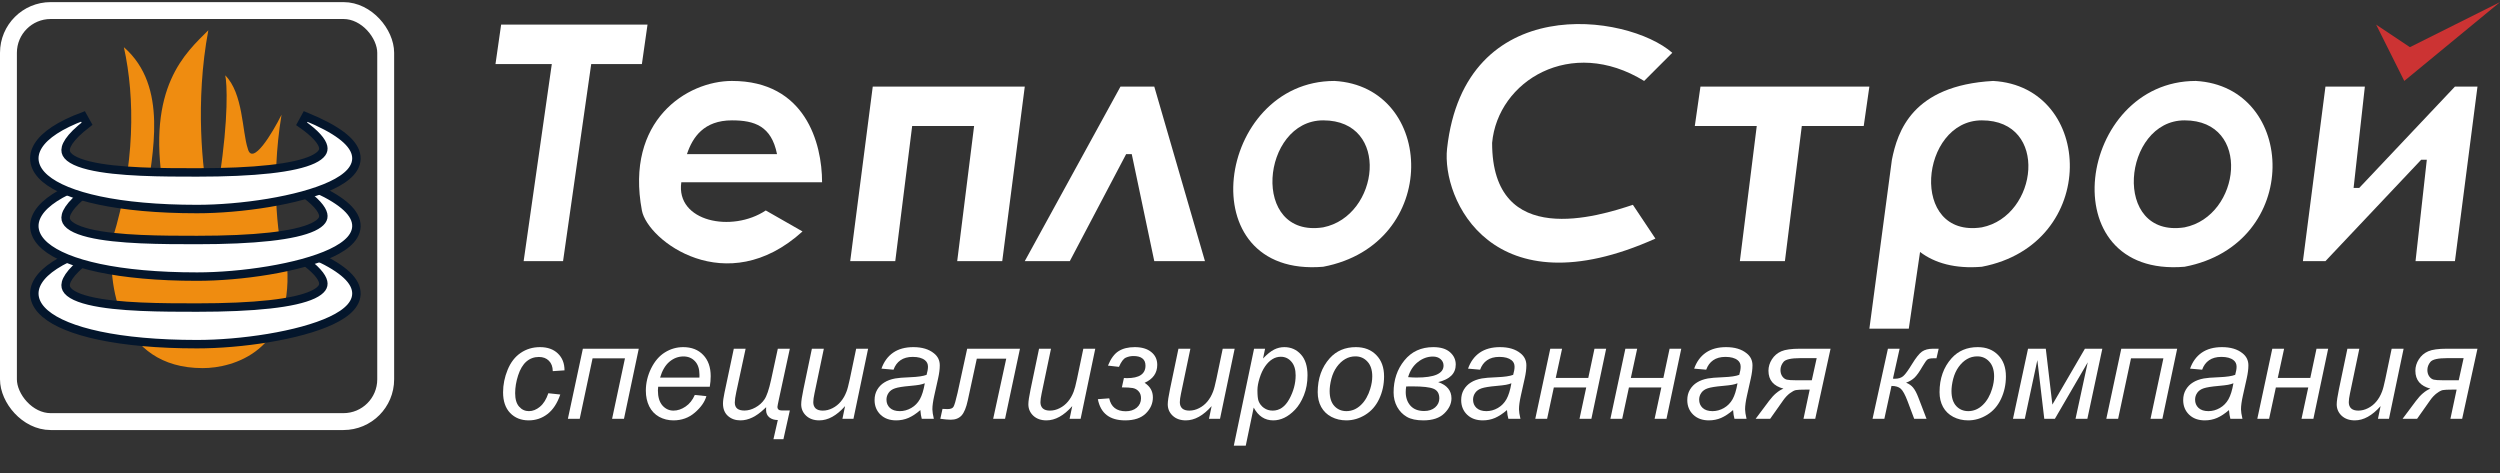 <svg width="148" height="28" viewBox="0 0 148 28" fill="none" xmlns="http://www.w3.org/2000/svg">
<rect x="0" y="0" width="148" height="28" fill="#333333" stroke="none"/>
<g id="logo">
<g id="Group 2">
<path id="Vector 11" d="M137.667 5.125H140L139.333 11.125H139.667L145.333 5.125H146.667L145.333 15.458H143L143.667 9.458H143.333L137.667 15.458H136.333L137.667 5.125Z" fill="white"/>
<path id="Vector 8" d="M100.333 7.458H104L103 15.458H105.667L106.667 7.458H110.333L110.667 5.125H100.667L100.333 7.458Z" fill="white"/>
<path id="Vector 7" d="M98 14.125L96.667 12.125C94.667 12.792 88.333 14.792 88.333 8.459C88.667 4.792 93 2.125 97.333 4.792L99 3.125C96.333 0.792 86.704 -0.542 85.667 8.792C85.333 11.792 88.333 18.459 98 14.125Z" fill="white"/>
<path id="Vector 6" fill-rule="evenodd" clip-rule="evenodd" d="M79 4.792C85 5.125 85.333 14.459 78.333 15.792C70.333 16.459 72 4.792 79 4.792ZM78.333 7.125C82.333 7.125 81.666 12.792 78.333 13.459C74 14.125 74.666 7.125 78.333 7.125Z" fill="white"/>
<path id="Vector 10" fill-rule="evenodd" clip-rule="evenodd" d="M129.992 4.792C135.992 5.125 136.326 14.459 129.326 15.792C121.326 16.459 122.992 4.792 129.992 4.792ZM129.326 7.125C133.326 7.125 132.659 12.792 129.326 13.459C124.992 14.125 125.659 7.125 129.326 7.125Z" fill="white"/>
<path id="Vector 9" fill-rule="evenodd" clip-rule="evenodd" d="M117.992 4.792C123.992 5.125 124.325 14.459 117.325 15.792C115.735 15.925 114.527 15.57 113.667 14.916L113 19.459H110.667L112 9.459C112.333 7.792 113.198 5.059 117.992 4.792ZM117.325 7.125C121.325 7.125 120.659 12.792 117.325 13.459C112.992 14.125 113.659 7.125 117.325 7.125Z" fill="white"/>
<path id="Vector 5" d="M66.333 5.125H68.333L71.333 15.458H68.333L67 9.125H66.667L63.333 15.458H60.667L66.333 5.125Z" fill="white"/>
<path id="Vector 4" d="M50.333 15.458H53L54 7.458H57.667L56.667 15.458H59.333L60.667 5.125H51.667L50.333 15.458Z" fill="white"/>
<path id="Vector 3" fill-rule="evenodd" clip-rule="evenodd" d="M48.667 10.792H40.333C40 13.125 43.333 13.792 45.333 12.459L47.509 13.702C43 17.792 38.333 14.236 38 12.459C37 7.125 40.667 4.792 43.333 4.792C47.667 4.792 48.667 8.459 48.667 10.792ZM40.667 9.125H46C45.667 7.459 44.667 7.125 43.333 7.125C41.667 7.125 41 8.125 40.667 9.125Z" fill="white"/>
<path id="Vector 2" d="M33.333 15.458L35 3.791H38L38.333 1.458H29.667L29.333 3.791H32.667L31 15.458H33.333Z" fill="white"/>
<path id="Vector 12" d="M142.333 4.792L140.667 1.458L142.667 2.792L148 0.125L142.333 4.792Z" fill="#CC3333"/>
<rect id="Rectangle 3" x="0.5" y="0.625" width="22.333" height="24.333" rx="2.5" stroke="white"/>
<path id="Vector 16" d="M17 15.792C16.444 14.681 16 10.792 16.667 6.792C16.111 7.903 14.933 9.859 14.667 8.792C14.333 7.792 14.4 5.525 13.333 4.459C13.444 4.903 13.533 6.992 13 10.459C12.889 11.459 13.333 12.125 12.333 11.792C12 10.125 11.533 6.059 12.333 1.792C11 3.125 8.667 5.125 9.667 11.125C9.814 12.007 9 12.125 8.667 11.792C9 9.125 10 5.125 7.333 2.792C8 5.792 8 9.792 6.667 14.125C6.333 16.792 7 21.792 12 21.792C13.802 21.792 17.333 20.792 17 15.792Z" fill="#EF8C10"/>
<path id="Vector 15" d="M5.153 15.323L4.912 14.891C3.568 15.395 2.668 15.982 2.268 16.617C2.062 16.944 1.984 17.291 2.061 17.639C2.136 17.982 2.352 18.292 2.671 18.565C3.302 19.106 4.393 19.554 5.886 19.87C7.386 20.187 9.321 20.375 11.667 20.375C14.247 20.375 17.706 19.874 19.613 18.976C20.092 18.751 20.494 18.491 20.759 18.191C21.03 17.883 21.168 17.517 21.068 17.112C20.973 16.725 20.671 16.357 20.193 16.001C19.711 15.641 19.021 15.273 18.095 14.894L17.857 15.33C18.265 15.615 18.568 15.874 18.779 16.106C18.991 16.34 19.096 16.533 19.13 16.685C19.161 16.825 19.136 16.944 19.053 17.059C18.963 17.183 18.797 17.314 18.529 17.441C17.993 17.693 17.136 17.888 15.969 18.017C14.808 18.146 13.363 18.208 11.667 18.208C9.654 18.208 6.94 18.207 5.268 17.799C4.852 17.697 4.518 17.575 4.28 17.431C4.041 17.286 3.928 17.138 3.895 16.995C3.862 16.854 3.892 16.652 4.086 16.365C4.28 16.078 4.621 15.732 5.153 15.323Z" fill="white" stroke="#04162C" stroke-width="0.5"/>
<path id="Vector 14" d="M5.153 11.323L4.912 10.891C3.568 11.395 2.668 11.982 2.268 12.617C2.062 12.944 1.984 13.291 2.061 13.639C2.136 13.982 2.352 14.292 2.671 14.565C3.302 15.106 4.393 15.554 5.886 15.87C7.386 16.187 9.321 16.375 11.667 16.375C14.247 16.375 17.706 15.874 19.613 14.976C20.092 14.751 20.494 14.491 20.759 14.191C21.03 13.883 21.168 13.517 21.068 13.112C20.973 12.725 20.671 12.357 20.193 12.001C19.711 11.641 19.021 11.273 18.095 10.894L17.857 11.33C18.265 11.615 18.568 11.874 18.779 12.106C18.991 12.34 19.096 12.533 19.13 12.685C19.161 12.825 19.136 12.944 19.053 13.059C18.963 13.184 18.797 13.314 18.529 13.441C17.993 13.693 17.136 13.888 15.969 14.017C14.808 14.146 13.363 14.208 11.667 14.208C9.654 14.208 6.94 14.207 5.268 13.799C4.852 13.697 4.518 13.575 4.28 13.431C4.041 13.286 3.928 13.138 3.895 12.995C3.862 12.854 3.892 12.652 4.086 12.365C4.28 12.078 4.621 11.732 5.153 11.323Z" fill="white" stroke="#04162C" stroke-width="0.5"/>
<path id="Vector 13" d="M5.153 7.323L4.912 6.891C3.568 7.395 2.668 7.982 2.268 8.617C2.062 8.944 1.984 9.291 2.061 9.639C2.136 9.982 2.352 10.292 2.671 10.565C3.302 11.106 4.393 11.554 5.886 11.87C7.386 12.187 9.321 12.375 11.667 12.375C14.247 12.375 17.706 11.874 19.613 10.976C20.092 10.751 20.494 10.491 20.759 10.191C21.03 9.883 21.168 9.517 21.068 9.112C20.973 8.725 20.671 8.357 20.193 8.001C19.711 7.641 19.021 7.273 18.095 6.894L17.857 7.33C18.265 7.615 18.568 7.874 18.779 8.106C18.991 8.34 19.096 8.533 19.13 8.685C19.161 8.825 19.136 8.944 19.053 9.059C18.963 9.183 18.797 9.314 18.529 9.441C17.993 9.693 17.136 9.888 15.969 10.017C14.808 10.146 13.363 10.208 11.667 10.208C9.654 10.208 6.94 10.207 5.268 9.799C4.852 9.697 4.518 9.575 4.28 9.431C4.041 9.286 3.928 9.138 3.895 8.995C3.862 8.854 3.892 8.652 4.086 8.365C4.28 8.078 4.621 7.732 5.153 7.323Z" fill="white" stroke="#04162C" stroke-width="0.5"/>
<g id="&#209;&#129;&#208;&#191;&#208;&#181;&#209;&#134;&#208;&#184;&#208;&#176;&#208;&#187;&#208;&#184;&#208;&#183;&#208;&#184;&#209;&#128;&#208;&#190;&#208;&#178;&#208;&#176;&#208;&#189;&#208;&#189;&#208;&#176;&#209;&#143; &#208;&#186;&#208;&#190;&#208;&#188;&#208;&#191;&#208;&#176;&#208;&#189;&#208;&#184;&#209;&#143;">
<path d="M32.462 23.28L33.169 23.355C32.992 23.873 32.739 24.258 32.411 24.511C32.086 24.761 31.715 24.886 31.298 24.886C30.848 24.886 30.482 24.74 30.2 24.448C29.922 24.157 29.782 23.749 29.782 23.226C29.782 22.773 29.872 22.327 30.052 21.89C30.232 21.452 30.488 21.12 30.822 20.894C31.157 20.664 31.54 20.55 31.97 20.55C32.415 20.55 32.768 20.676 33.029 20.929C33.289 21.179 33.419 21.511 33.419 21.925L32.724 21.972C32.721 21.709 32.644 21.503 32.493 21.355C32.345 21.206 32.148 21.132 31.904 21.132C31.62 21.132 31.374 21.222 31.165 21.401C30.957 21.581 30.793 21.855 30.673 22.222C30.556 22.586 30.497 22.938 30.497 23.276C30.497 23.631 30.575 23.896 30.732 24.073C30.888 24.25 31.081 24.339 31.31 24.339C31.539 24.339 31.758 24.252 31.966 24.077C32.177 23.903 32.342 23.637 32.462 23.28Z" fill="white"/>
<path d="M34.506 20.644H37.815L36.94 24.792H36.236L36.998 21.214H35.08L34.319 24.792H33.619L34.506 20.644Z" fill="white"/>
<path d="M41.132 23.382L41.819 23.452C41.721 23.793 41.493 24.117 41.136 24.425C40.782 24.732 40.359 24.886 39.866 24.886C39.559 24.886 39.276 24.815 39.019 24.675C38.764 24.532 38.568 24.325 38.433 24.054C38.3 23.783 38.234 23.474 38.234 23.128C38.234 22.675 38.338 22.236 38.546 21.811C38.757 21.384 39.029 21.068 39.362 20.862C39.696 20.654 40.056 20.55 40.444 20.55C40.939 20.55 41.334 20.703 41.628 21.011C41.925 21.318 42.073 21.737 42.073 22.269C42.073 22.472 42.055 22.68 42.019 22.894H38.964C38.954 22.974 38.948 23.047 38.948 23.112C38.948 23.5 39.037 23.797 39.214 24.003C39.394 24.206 39.612 24.308 39.87 24.308C40.112 24.308 40.351 24.228 40.585 24.069C40.819 23.91 41.002 23.681 41.132 23.382ZM39.077 22.355H41.405C41.408 22.282 41.409 22.23 41.409 22.198C41.409 21.844 41.321 21.573 41.144 21.386C40.967 21.196 40.739 21.101 40.46 21.101C40.158 21.101 39.882 21.205 39.632 21.413C39.385 21.621 39.2 21.935 39.077 22.355Z" fill="white"/>
<path d="M43.441 20.644H44.141L43.586 23.218C43.529 23.483 43.5 23.688 43.5 23.831C43.5 23.987 43.547 24.106 43.641 24.186C43.737 24.265 43.88 24.304 44.07 24.304C44.287 24.304 44.503 24.244 44.719 24.124C44.938 24.004 45.115 23.847 45.25 23.651C45.388 23.456 45.521 23.067 45.649 22.483L46.047 20.644H46.758L46.121 23.589C46.056 23.888 46.024 24.054 46.024 24.085C46.024 24.228 46.111 24.3 46.285 24.3H46.758L46.379 25.999H45.789L46.047 24.866C45.844 24.866 45.677 24.814 45.547 24.71C45.417 24.606 45.352 24.459 45.352 24.269C45.352 24.227 45.353 24.172 45.356 24.105L45.234 24.218C44.766 24.663 44.3 24.886 43.836 24.886C43.537 24.886 43.289 24.799 43.094 24.624C42.899 24.45 42.801 24.205 42.801 23.89C42.801 23.741 42.83 23.532 42.887 23.261L43.441 20.644Z" fill="white"/>
<path d="M50.028 24.042C49.531 24.605 49.022 24.886 48.501 24.886C48.181 24.886 47.922 24.795 47.724 24.612C47.528 24.427 47.431 24.202 47.431 23.936C47.431 23.762 47.475 23.463 47.564 23.038L48.064 20.644H48.771L48.216 23.296C48.169 23.517 48.146 23.689 48.146 23.811C48.146 23.968 48.193 24.09 48.286 24.179C48.383 24.265 48.523 24.308 48.708 24.308C48.906 24.308 49.099 24.259 49.286 24.163C49.476 24.067 49.639 23.936 49.775 23.773C49.913 23.608 50.025 23.414 50.11 23.19C50.168 23.047 50.234 22.796 50.31 22.436L50.685 20.644H51.392L50.525 24.792H49.872L50.028 24.042Z" fill="white"/>
<path d="M54.486 24.276C54.242 24.487 54.006 24.642 53.779 24.741C53.553 24.838 53.311 24.886 53.053 24.886C52.67 24.886 52.361 24.774 52.127 24.55C51.893 24.323 51.775 24.034 51.775 23.683C51.775 23.451 51.828 23.246 51.932 23.069C52.038 22.89 52.179 22.746 52.354 22.64C52.528 22.53 52.742 22.452 52.994 22.405C53.153 22.374 53.454 22.349 53.897 22.331C54.342 22.313 54.661 22.266 54.854 22.19C54.908 21.998 54.936 21.838 54.936 21.71C54.936 21.546 54.876 21.417 54.756 21.323C54.592 21.193 54.352 21.128 54.037 21.128C53.74 21.128 53.497 21.194 53.307 21.327C53.119 21.457 52.983 21.644 52.897 21.886L52.182 21.823C52.328 21.412 52.558 21.097 52.873 20.878C53.191 20.659 53.59 20.55 54.072 20.55C54.585 20.55 54.992 20.672 55.291 20.917C55.52 21.099 55.635 21.336 55.635 21.628C55.635 21.849 55.602 22.106 55.537 22.398L55.307 23.429C55.234 23.757 55.197 24.024 55.197 24.23C55.197 24.36 55.226 24.547 55.283 24.792H54.568C54.529 24.657 54.502 24.485 54.486 24.276ZM54.748 22.69C54.649 22.73 54.542 22.759 54.428 22.78C54.316 22.801 54.127 22.823 53.861 22.847C53.45 22.883 53.16 22.93 52.99 22.987C52.821 23.042 52.693 23.131 52.608 23.253C52.522 23.375 52.479 23.511 52.479 23.659C52.479 23.857 52.546 24.02 52.682 24.148C52.82 24.275 53.015 24.339 53.268 24.339C53.502 24.339 53.727 24.278 53.943 24.155C54.16 24.03 54.33 23.857 54.455 23.636C54.58 23.414 54.678 23.099 54.748 22.69Z" fill="white"/>
<path d="M57.257 20.644H60.382L59.499 24.792H58.796L59.569 21.233H57.827L57.292 23.706C57.201 24.131 57.078 24.427 56.925 24.597C56.771 24.763 56.559 24.847 56.288 24.847C56.132 24.847 55.925 24.828 55.667 24.792L55.796 24.206C55.905 24.214 56.004 24.218 56.093 24.218C56.273 24.218 56.39 24.174 56.444 24.085C56.502 23.994 56.582 23.719 56.687 23.261L57.257 20.644Z" fill="white"/>
<path d="M63.477 24.042C62.979 24.605 62.47 24.886 61.949 24.886C61.629 24.886 61.37 24.795 61.172 24.612C60.977 24.427 60.879 24.202 60.879 23.936C60.879 23.762 60.923 23.463 61.012 23.038L61.512 20.644H62.219L61.664 23.296C61.617 23.517 61.594 23.689 61.594 23.811C61.594 23.968 61.641 24.09 61.734 24.179C61.831 24.265 61.971 24.308 62.156 24.308C62.354 24.308 62.547 24.259 62.734 24.163C62.924 24.067 63.087 23.936 63.223 23.773C63.361 23.608 63.473 23.414 63.559 23.19C63.616 23.047 63.682 22.796 63.758 22.436L64.133 20.644H64.84L63.973 24.792H63.32L63.477 24.042Z" fill="white"/>
<path d="M66.243 21.718L65.591 21.644C65.76 21.23 65.97 20.944 66.22 20.788C66.472 20.629 66.791 20.55 67.177 20.55C67.591 20.55 67.916 20.646 68.153 20.839C68.39 21.029 68.509 21.282 68.509 21.597C68.509 21.841 68.446 22.052 68.321 22.23C68.196 22.407 68.009 22.551 67.759 22.663C68.087 22.871 68.251 23.159 68.251 23.526C68.251 23.883 68.112 24.2 67.833 24.476C67.554 24.749 67.147 24.886 66.61 24.886C65.694 24.886 65.154 24.468 64.993 23.632L65.665 23.581C65.772 24.091 66.099 24.347 66.645 24.347C66.909 24.347 67.125 24.276 67.294 24.136C67.463 23.992 67.548 23.806 67.548 23.577C67.548 23.405 67.501 23.269 67.407 23.167C67.316 23.063 67.2 22.998 67.059 22.972C66.919 22.946 66.704 22.933 66.415 22.933L66.536 22.378C66.596 22.383 66.654 22.386 66.712 22.386C67.079 22.386 67.354 22.325 67.536 22.202C67.721 22.077 67.813 21.892 67.813 21.648C67.813 21.457 67.754 21.315 67.634 21.222C67.516 21.125 67.338 21.077 67.099 21.077C66.945 21.077 66.796 21.108 66.653 21.171C66.51 21.233 66.373 21.416 66.243 21.718Z" fill="white"/>
<path d="M71.728 24.042C71.231 24.605 70.722 24.886 70.201 24.886C69.881 24.886 69.622 24.795 69.424 24.612C69.228 24.427 69.131 24.202 69.131 23.936C69.131 23.762 69.175 23.463 69.264 23.038L69.764 20.644H70.471L69.916 23.296C69.869 23.517 69.846 23.689 69.846 23.811C69.846 23.968 69.892 24.09 69.986 24.179C70.083 24.265 70.223 24.308 70.408 24.308C70.606 24.308 70.799 24.259 70.986 24.163C71.176 24.067 71.339 23.936 71.475 23.773C71.612 23.608 71.725 23.414 71.81 23.19C71.868 23.047 71.934 22.796 72.01 22.436L72.385 20.644H73.092L72.225 24.792H71.572L71.728 24.042Z" fill="white"/>
<path d="M73.042 26.382L74.241 20.644H74.893L74.772 21.222C75.014 20.969 75.231 20.795 75.421 20.698C75.614 20.599 75.817 20.55 76.03 20.55C76.426 20.55 76.754 20.694 77.014 20.983C77.275 21.27 77.405 21.681 77.405 22.218C77.405 22.65 77.334 23.045 77.19 23.401C77.047 23.756 76.871 24.041 76.663 24.257C76.455 24.473 76.244 24.632 76.03 24.733C75.817 24.835 75.598 24.886 75.374 24.886C74.876 24.886 74.491 24.633 74.218 24.128L73.749 26.382H73.042ZM74.44 23.097C74.44 23.407 74.462 23.621 74.507 23.741C74.572 23.91 74.679 24.047 74.827 24.151C74.975 24.256 75.147 24.308 75.343 24.308C75.749 24.308 76.077 24.08 76.327 23.624C76.577 23.166 76.702 22.698 76.702 22.222C76.702 21.87 76.617 21.599 76.448 21.409C76.281 21.216 76.073 21.12 75.823 21.12C75.643 21.12 75.477 21.168 75.323 21.265C75.169 21.358 75.026 21.5 74.893 21.69C74.763 21.878 74.655 22.108 74.569 22.382C74.483 22.655 74.44 22.894 74.44 23.097Z" fill="white"/>
<path d="M78.008 23.218C78.008 22.408 78.246 21.737 78.722 21.206C79.116 20.769 79.631 20.55 80.269 20.55C80.769 20.55 81.172 20.706 81.476 21.019C81.784 21.331 81.937 21.753 81.937 22.284C81.937 22.761 81.841 23.205 81.648 23.616C81.456 24.025 81.181 24.339 80.824 24.558C80.47 24.776 80.096 24.886 79.703 24.886C79.38 24.886 79.086 24.817 78.82 24.679C78.557 24.541 78.355 24.345 78.215 24.093C78.077 23.84 78.008 23.549 78.008 23.218ZM78.715 23.148C78.715 23.538 78.808 23.835 78.996 24.038C79.183 24.239 79.422 24.339 79.711 24.339C79.862 24.339 80.011 24.309 80.16 24.249C80.308 24.186 80.446 24.093 80.574 23.968C80.702 23.843 80.81 23.701 80.898 23.542C80.989 23.381 81.062 23.207 81.117 23.023C81.198 22.765 81.238 22.517 81.238 22.28C81.238 21.905 81.143 21.615 80.953 21.409C80.765 21.201 80.528 21.097 80.242 21.097C80.021 21.097 79.819 21.15 79.636 21.257C79.454 21.361 79.289 21.515 79.14 21.718C78.995 21.921 78.886 22.158 78.816 22.429C78.749 22.697 78.715 22.936 78.715 23.148Z" fill="white"/>
<path d="M85.141 22.62C85.404 22.711 85.601 22.838 85.731 22.999C85.861 23.158 85.927 23.352 85.927 23.581C85.927 23.899 85.786 24.196 85.505 24.472C85.223 24.748 84.809 24.886 84.263 24.886C83.851 24.886 83.525 24.817 83.286 24.679C83.046 24.541 82.855 24.344 82.712 24.089C82.571 23.831 82.501 23.545 82.501 23.23C82.501 22.492 82.713 21.862 83.138 21.339C83.562 20.813 84.134 20.55 84.852 20.55C85.285 20.55 85.614 20.65 85.841 20.851C86.067 21.049 86.18 21.292 86.18 21.581C86.18 21.844 86.093 22.063 85.919 22.237C85.747 22.409 85.488 22.537 85.141 22.62ZM83.36 22.327C83.55 22.343 83.714 22.351 83.852 22.351C84.389 22.351 84.79 22.292 85.055 22.175C85.324 22.055 85.458 21.878 85.458 21.644C85.458 21.49 85.399 21.362 85.282 21.261C85.167 21.159 85.016 21.108 84.829 21.108C84.506 21.108 84.208 21.218 83.934 21.436C83.661 21.653 83.469 21.95 83.36 22.327ZM83.247 22.878C83.229 22.99 83.219 23.101 83.219 23.21C83.219 23.538 83.313 23.808 83.501 24.019C83.688 24.227 83.958 24.331 84.309 24.331C84.583 24.331 84.8 24.259 84.962 24.116C85.126 23.97 85.208 23.793 85.208 23.585C85.208 23.299 85.094 23.108 84.868 23.015C84.641 22.921 84.226 22.874 83.622 22.874C83.564 22.874 83.439 22.875 83.247 22.878Z" fill="white"/>
<path d="M89.213 24.276C88.968 24.487 88.732 24.642 88.506 24.741C88.279 24.838 88.037 24.886 87.779 24.886C87.396 24.886 87.088 24.774 86.853 24.55C86.619 24.323 86.502 24.034 86.502 23.683C86.502 23.451 86.554 23.246 86.658 23.069C86.765 22.89 86.905 22.746 87.08 22.64C87.254 22.53 87.468 22.452 87.72 22.405C87.879 22.374 88.18 22.349 88.623 22.331C89.068 22.313 89.387 22.266 89.58 22.19C89.635 21.998 89.662 21.838 89.662 21.71C89.662 21.546 89.602 21.417 89.482 21.323C89.318 21.193 89.079 21.128 88.763 21.128C88.466 21.128 88.223 21.194 88.033 21.327C87.845 21.457 87.709 21.644 87.623 21.886L86.908 21.823C87.054 21.412 87.284 21.097 87.599 20.878C87.917 20.659 88.317 20.55 88.799 20.55C89.312 20.55 89.718 20.672 90.017 20.917C90.246 21.099 90.361 21.336 90.361 21.628C90.361 21.849 90.329 22.106 90.263 22.398L90.033 23.429C89.96 23.757 89.924 24.024 89.924 24.23C89.924 24.36 89.952 24.547 90.01 24.792H89.295C89.256 24.657 89.228 24.485 89.213 24.276ZM89.474 22.69C89.375 22.73 89.269 22.759 89.154 22.78C89.042 22.801 88.853 22.823 88.588 22.847C88.176 22.883 87.886 22.93 87.716 22.987C87.547 23.042 87.42 23.131 87.334 23.253C87.248 23.375 87.205 23.511 87.205 23.659C87.205 23.857 87.272 24.02 87.408 24.148C87.546 24.275 87.741 24.339 87.994 24.339C88.228 24.339 88.454 24.278 88.67 24.155C88.886 24.03 89.056 23.857 89.181 23.636C89.306 23.414 89.404 23.099 89.474 22.69Z" fill="white"/>
<path d="M91.776 20.644H92.475L92.1 22.374H94.026L94.393 20.644H95.085L94.21 24.792H93.507L93.905 22.936H91.987L91.589 24.792H90.889L91.776 20.644Z" fill="white"/>
<path d="M96.222 20.644H96.921L96.546 22.374H98.472L98.84 20.644H99.531L98.656 24.792H97.953L98.351 22.936H96.433L96.035 24.792H95.336L96.222 20.644Z" fill="white"/>
<path d="M102.598 24.276C102.353 24.487 102.118 24.642 101.891 24.741C101.665 24.838 101.422 24.886 101.165 24.886C100.782 24.886 100.473 24.774 100.239 24.55C100.004 24.323 99.887 24.034 99.887 23.683C99.887 23.451 99.939 23.246 100.044 23.069C100.15 22.89 100.291 22.746 100.465 22.64C100.64 22.53 100.853 22.452 101.106 22.405C101.265 22.374 101.566 22.349 102.008 22.331C102.454 22.313 102.773 22.266 102.965 22.19C103.02 21.998 103.047 21.838 103.047 21.71C103.047 21.546 102.988 21.417 102.868 21.323C102.704 21.193 102.464 21.128 102.149 21.128C101.852 21.128 101.609 21.194 101.419 21.327C101.231 21.457 101.094 21.644 101.008 21.886L100.294 21.823C100.439 21.412 100.67 21.097 100.985 20.878C101.303 20.659 101.702 20.55 102.184 20.55C102.697 20.55 103.103 20.672 103.403 20.917C103.632 21.099 103.747 21.336 103.747 21.628C103.747 21.849 103.714 22.106 103.649 22.398L103.419 23.429C103.346 23.757 103.309 24.024 103.309 24.23C103.309 24.36 103.338 24.547 103.395 24.792H102.68C102.641 24.657 102.614 24.485 102.598 24.276ZM102.86 22.69C102.761 22.73 102.654 22.759 102.54 22.78C102.428 22.801 102.239 22.823 101.973 22.847C101.562 22.883 101.271 22.93 101.102 22.987C100.933 23.042 100.805 23.131 100.719 23.253C100.633 23.375 100.59 23.511 100.59 23.659C100.59 23.857 100.658 24.02 100.794 24.148C100.932 24.275 101.127 24.339 101.379 24.339C101.614 24.339 101.839 24.278 102.055 24.155C102.271 24.03 102.442 23.857 102.567 23.636C102.692 23.414 102.79 23.099 102.86 22.69Z" fill="white"/>
<path d="M108.369 20.644L107.462 24.792H106.767L107.134 23.065H106.9C106.606 23.065 106.412 23.075 106.318 23.093C106.224 23.111 106.107 23.172 105.966 23.276C105.826 23.381 105.697 23.515 105.58 23.679L104.794 24.792H103.935L104.724 23.737C104.995 23.373 105.28 23.129 105.58 23.007C105.285 22.929 105.064 22.802 104.916 22.628C104.767 22.451 104.693 22.224 104.693 21.948C104.693 21.711 104.761 21.486 104.896 21.273C105.034 21.056 105.22 20.898 105.455 20.796C105.692 20.694 106.058 20.644 106.552 20.644H108.369ZM107.548 21.202H106.572C106.035 21.202 105.706 21.276 105.584 21.425C105.464 21.571 105.404 21.731 105.404 21.905C105.404 22.056 105.442 22.184 105.517 22.288C105.593 22.39 105.681 22.452 105.783 22.476C105.884 22.499 106.059 22.511 106.306 22.511H107.259L107.548 21.202Z" fill="white"/>
<path d="M111.765 20.644H112.457L112.062 22.417L112.187 22.421C112.382 22.421 112.541 22.371 112.664 22.273C112.786 22.171 112.96 21.934 113.187 21.561C113.421 21.179 113.619 20.93 113.781 20.815C113.945 20.701 114.165 20.644 114.441 20.644H114.769L114.64 21.21H114.472C114.298 21.21 114.177 21.233 114.109 21.28C114.044 21.327 113.946 21.463 113.816 21.686C113.639 21.994 113.484 22.214 113.351 22.347C113.218 22.477 113.048 22.58 112.839 22.655C113.014 22.723 113.153 22.821 113.257 22.948C113.364 23.076 113.467 23.27 113.566 23.53L114.05 24.792H113.32L112.929 23.753C112.783 23.367 112.648 23.12 112.523 23.011C112.398 22.901 112.216 22.847 111.976 22.847L111.554 24.792H110.855L111.765 20.644Z" fill="white"/>
<path d="M114.821 23.218C114.821 22.408 115.059 21.737 115.536 21.206C115.929 20.769 116.444 20.55 117.082 20.55C117.582 20.55 117.985 20.706 118.289 21.019C118.597 21.331 118.75 21.753 118.75 22.284C118.75 22.761 118.654 23.205 118.461 23.616C118.269 24.025 117.994 24.339 117.637 24.558C117.283 24.776 116.909 24.886 116.516 24.886C116.193 24.886 115.899 24.817 115.633 24.679C115.37 24.541 115.168 24.345 115.028 24.093C114.89 23.84 114.821 23.549 114.821 23.218ZM115.528 23.148C115.528 23.538 115.622 23.835 115.809 24.038C115.997 24.239 116.235 24.339 116.524 24.339C116.675 24.339 116.825 24.309 116.973 24.249C117.122 24.186 117.26 24.093 117.387 23.968C117.515 23.843 117.623 23.701 117.711 23.542C117.803 23.381 117.875 23.207 117.93 23.023C118.011 22.765 118.051 22.517 118.051 22.28C118.051 21.905 117.956 21.615 117.766 21.409C117.579 21.201 117.342 21.097 117.055 21.097C116.834 21.097 116.632 21.15 116.45 21.257C116.267 21.361 116.102 21.515 115.954 21.718C115.808 21.921 115.7 22.158 115.629 22.429C115.562 22.697 115.528 22.936 115.528 23.148Z" fill="white"/>
<path d="M120.06 20.644H121.111L121.501 23.952L123.427 20.644H124.458L123.572 24.792H122.872L123.595 21.448L121.65 24.792H121.021L120.611 21.319L119.869 24.792H119.169L120.06 20.644Z" fill="white"/>
<path d="M125.58 20.644H128.889L128.014 24.792H127.311L128.073 21.214H126.155L125.393 24.792H124.694L125.58 20.644Z" fill="white"/>
<path d="M131.956 24.276C131.712 24.487 131.476 24.642 131.249 24.741C131.023 24.838 130.781 24.886 130.523 24.886C130.14 24.886 129.831 24.774 129.597 24.55C129.363 24.323 129.245 24.034 129.245 23.683C129.245 23.451 129.298 23.246 129.402 23.069C129.508 22.89 129.649 22.746 129.824 22.64C129.998 22.53 130.212 22.452 130.464 22.405C130.623 22.374 130.924 22.349 131.367 22.331C131.812 22.313 132.131 22.266 132.324 22.19C132.378 21.998 132.406 21.838 132.406 21.71C132.406 21.546 132.346 21.417 132.226 21.323C132.062 21.193 131.822 21.128 131.507 21.128C131.21 21.128 130.967 21.194 130.777 21.327C130.589 21.457 130.452 21.644 130.367 21.886L129.652 21.823C129.798 21.412 130.028 21.097 130.343 20.878C130.661 20.659 131.061 20.55 131.542 20.55C132.055 20.55 132.462 20.672 132.761 20.917C132.99 21.099 133.105 21.336 133.105 21.628C133.105 21.849 133.072 22.106 133.007 22.398L132.777 23.429C132.704 23.757 132.667 24.024 132.667 24.23C132.667 24.36 132.696 24.547 132.753 24.792H132.038C131.999 24.657 131.972 24.485 131.956 24.276ZM132.218 22.69C132.119 22.73 132.012 22.759 131.898 22.78C131.786 22.801 131.597 22.823 131.331 22.847C130.92 22.883 130.63 22.93 130.46 22.987C130.291 23.042 130.163 23.131 130.077 23.253C129.992 23.375 129.949 23.511 129.949 23.659C129.949 23.857 130.016 24.02 130.152 24.148C130.29 24.275 130.485 24.339 130.738 24.339C130.972 24.339 131.197 24.278 131.413 24.155C131.63 24.03 131.8 23.857 131.925 23.636C132.05 23.414 132.148 23.099 132.218 22.69Z" fill="white"/>
<path d="M134.52 20.644H135.219L134.844 22.374H136.77L137.137 20.644H137.828L136.953 24.792H136.25L136.649 22.936H134.731L134.332 24.792H133.633L134.52 20.644Z" fill="white"/>
<path d="M140.931 24.042C140.433 24.605 139.924 24.886 139.404 24.886C139.083 24.886 138.824 24.795 138.626 24.612C138.431 24.427 138.333 24.202 138.333 23.936C138.333 23.762 138.378 23.463 138.466 23.038L138.966 20.644H139.673L139.118 23.296C139.072 23.517 139.048 23.689 139.048 23.811C139.048 23.968 139.095 24.09 139.189 24.179C139.285 24.265 139.426 24.308 139.611 24.308C139.808 24.308 140.001 24.259 140.189 24.163C140.379 24.067 140.542 23.936 140.677 23.773C140.815 23.608 140.927 23.414 141.013 23.19C141.07 23.047 141.137 22.796 141.212 22.436L141.587 20.644H142.294L141.427 24.792H140.775L140.931 24.042Z" fill="white"/>
<path d="M146.666 20.644L145.76 24.792H145.065L145.432 23.065H145.197C144.903 23.065 144.709 23.075 144.615 23.093C144.522 23.111 144.404 23.172 144.264 23.276C144.123 23.381 143.994 23.515 143.877 23.679L143.092 24.792H142.233L143.022 23.737C143.293 23.373 143.578 23.129 143.877 23.007C143.583 22.929 143.362 22.802 143.213 22.628C143.065 22.451 142.99 22.224 142.99 21.948C142.99 21.711 143.058 21.486 143.194 21.273C143.332 21.056 143.518 20.898 143.752 20.796C143.989 20.694 144.355 20.644 144.85 20.644H146.666ZM145.846 21.202H144.869C144.333 21.202 144.003 21.276 143.881 21.425C143.761 21.571 143.701 21.731 143.701 21.905C143.701 22.056 143.739 22.184 143.815 22.288C143.89 22.39 143.979 22.452 144.08 22.476C144.182 22.499 144.356 22.511 144.604 22.511H145.557L145.846 21.202Z" fill="white"/>
</g>
</g>
</g>
</svg>
